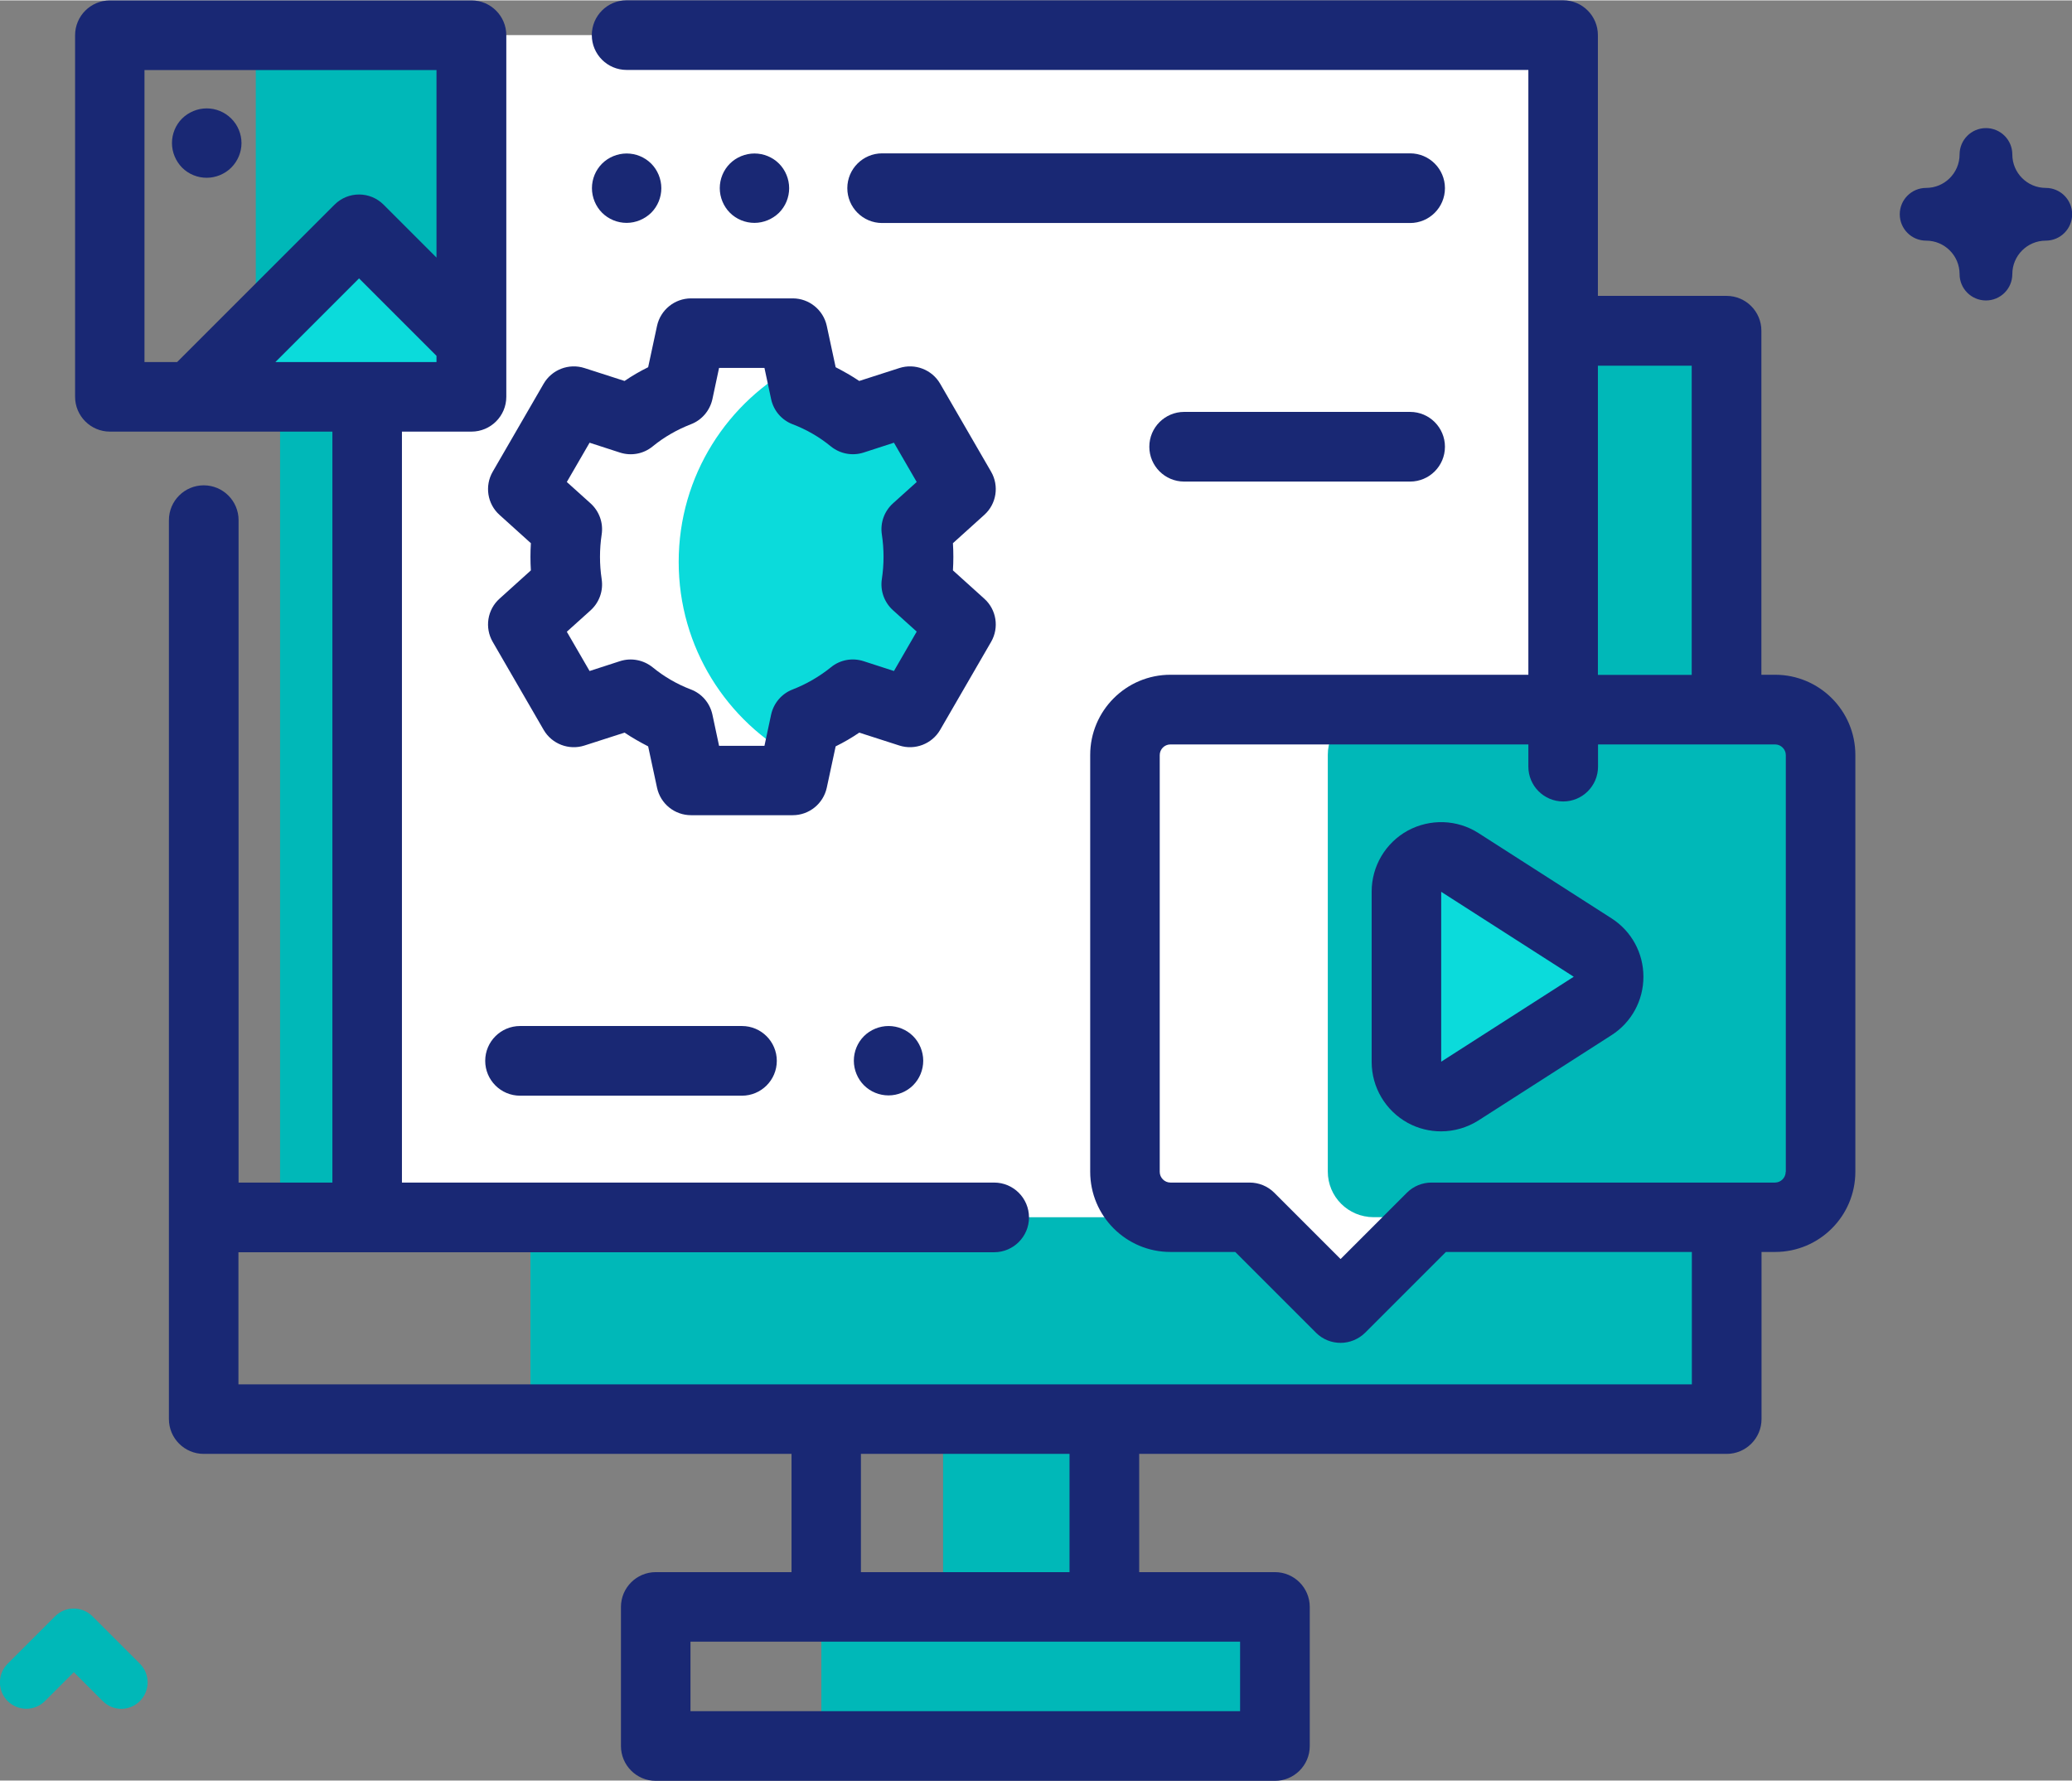 <?xml version="1.0" encoding="UTF-8"?>
<!DOCTYPE svg PUBLIC "-//W3C//DTD SVG 1.1//EN" "http://www.w3.org/Graphics/SVG/1.1/DTD/svg11.dtd">
<!-- Creator: CorelDRAW 2018 (64-Bit) -->
<svg xmlns="http://www.w3.org/2000/svg" xml:space="preserve" width="0.99in" height="0.851in" version="1.1" style="shape-rendering:geometricPrecision; text-rendering:geometricPrecision; image-rendering:optimizeQuality; fill-rule:evenodd; clip-rule:evenodd"
viewBox="0 0 149.29 128.27"
 xmlns:xlink="http://www.w3.org/1999/xlink">
 <rect x="0" y="0" width="149.29" height="128.27" fill="#808080" stroke="none"/>
 <defs>
  <style type="text/css">
   <![CDATA[
    .fil0 {fill:#00B8B8}
    .fil2 {fill:#0BDBDB}
    .fil3 {fill:#192874}
    .fil1 {fill:white}
   ]]>
  </style>
 </defs>
 <g id="Layer_x0020_1">
  <rect class="fil0" x="20.18" y="23.8" width="104.22" height="63.89"/>
  <rect class="fil1" x="26.45" y="2.5" width="86.18" height="85.18"/>
  <path class="fil2" d="M65.57 28.86l-4.11 1.33c-1.03,-0.83 -2.18,-1.51 -3.44,-1.99l-0.43 -2.02c-5.16,2.68 -8.69,8.06 -8.69,14.28 0,6.16 3.46,11.5 8.55,14.21l0.58 -2.7c1.25,-0.48 2.41,-1.16 3.44,-1.99l4.11 1.33 3.67 -6.34 -3.21 -2.9c0.1,-0.65 0.15,-1.31 0.15,-1.99 0,-0.67 -0.05,-1.34 -0.15,-1.99l3.21 -2.9 -3.67 -6.34z"/>
  <rect class="fil0" x="59.18" y="115.74" width="32.67" height="10.02"/>
  <rect class="fil0" x="67.95" y="102.21" width="11.62" height="13.53"/>
  <rect class="fil0" x="38.22" y="87.69" width="86.18" height="14.53"/>
  <rect class="fil0" x="18.43" y="2.5" width="15.53" height="26.05"/>
  <polygon class="fil2" points="14.2,28.15 25.87,16.48 34.01,24.62 33.96,28.15 "/>
  <path class="fil1" d="M95.69 84.39l0 -30.03c0,-1.81 1.47,-3.28 3.27,-3.28l-14.63 0c-1.81,0 -3.28,1.47 -3.28,3.28l0 30.03c0,1.81 1.47,3.28 3.28,3.28l5.71 0 6.55 6.55 6.55 -6.55 -4.18 0c-1.81,0 -3.27,-1.47 -3.27,-3.27z"/>
  <path class="fil0" d="M131.16 84.39l0 -30.03c0,-1.81 -1.47,-3.28 -3.28,-3.28l-28.93 0c-1.81,0 -3.28,1.47 -3.28,3.28l0 30.03c0,1.81 1.47,3.28 3.28,3.28l4.18 0 1.53 0 13.1 0 10.12 0c1.81,0 3.28,-1.47 3.28,-3.27z"/>
  <path class="fil2" d="M114.76 72.45l-9.58 6.14c-1.66,1.06 -3.84,-0.13 -3.84,-2.1l0 -12.28c0,-1.97 2.18,-3.17 3.84,-2.1l9.58 6.14c1.53,0.98 1.53,3.22 0,4.2z"/>
  <path class="fil3" d="M101.6 29.65l-16.28 0c-1.38,0 -2.51,1.12 -2.51,2.51 0,1.38 1.12,2.51 2.51,2.51l16.28 -0c1.38,0 2.51,-1.12 2.51,-2.51 0,-1.38 -1.12,-2.51 -2.51,-2.51z"/>
  <path class="fil3" d="M37.47 73.9c-1.38,0 -2.51,1.12 -2.51,2.51 0,1.38 1.12,2.51 2.51,2.51l15.99 0c1.38,0 2.51,-1.12 2.51,-2.51 0,-1.38 -1.12,-2.51 -2.51,-2.51l-15.99 0z"/>
  <path class="fil3" d="M64.02 73.9c-0.66,0 -1.31,0.27 -1.77,0.73 -0.47,0.47 -0.73,1.11 -0.73,1.77 0,0.66 0.27,1.31 0.73,1.77 0.47,0.47 1.11,0.73 1.77,0.73 0.66,0 1.31,-0.27 1.77,-0.73 0.47,-0.47 0.73,-1.11 0.73,-1.77 0,-0.66 -0.27,-1.31 -0.73,-1.77 -0.47,-0.47 -1.11,-0.73 -1.77,-0.73z"/>
  <path class="fil3" d="M127.89 48.59l-0.98 0 0 -24.79c0,-1.38 -1.12,-2.51 -2.51,-2.51l-9.27 0 0 -18.79c0,-1.38 -1.12,-2.51 -2.51,-2.51l-67.47 0c-1.38,0 -2.51,1.12 -2.51,2.51 0,1.38 1.12,2.51 2.51,2.51l64.97 0 0 43.58 -25.79 0c-3.19,0 -5.78,2.59 -5.78,5.78l0 30.03c0,3.19 2.59,5.78 5.78,5.78l4.67 0 5.82 5.82c0.49,0.49 1.13,0.73 1.77,0.73 0.64,0 1.28,-0.25 1.77,-0.73l5.82 -5.82 17.72 0 0 9.54 -42.33 0 -20.04 0 -42.35 0 0 -9.52 9.21 0c0.02,0 0.04,0 0.06,0 0.02,0 0.04,-0 0.06,-0l45.12 -0c1.38,0 2.51,-1.12 2.51,-2.51 0,-1.38 -1.12,-2.51 -2.51,-2.51l-42.67 0 0 -54.11 5.01 0c1.38,0 2.51,-1.12 2.51,-2.51l0 -26.05c0,-1.38 -1.12,-2.51 -2.51,-2.51l-26.05 0c-1.38,0 -2.51,1.12 -2.51,2.51l0 26.05c0,1.38 1.12,2.51 2.51,2.51l16.03 -0 0 54.11 -6.76 0 0 -47.73c0,-1.38 -1.12,-2.51 -2.51,-2.51 -1.38,0 -2.51,1.12 -2.51,2.51l0 64.77c0,1.38 1.12,2.51 2.51,2.51l42.35 0 0 8.52 -9.78 0c-1.38,0 -2.51,1.12 -2.51,2.51l0 10.02c0,1.38 1.12,2.51 2.51,2.51l44.61 0c1.38,0 2.51,-1.12 2.51,-2.51l0 -10.02c0,-1.38 -1.12,-2.51 -2.51,-2.51l-9.78 0 0 -8.52 42.33 0c1.38,0 2.51,-1.12 2.51,-2.51l0 -12.04 0.98 0c3.19,0 5.78,-2.59 5.78,-5.78l0 -30.03c0,-3.19 -2.59,-5.78 -5.78,-5.78zm-108.05 -22.53l6.03 -6.03 5.58 5.58 0 0.45 -11.61 0zm-9.43 -21.04l21.04 0 0 13.51 -3.81 -3.81c-0.98,-0.98 -2.56,-0.98 -3.54,0l-11.34 11.34 -2.35 0 0 -21.04zm78.93 118.25l-39.59 0 0 -5.01 9.78 0 20.04 0 9.78 0 0 5.01 0 0zm-12.28 -10.02l-15.03 0 0 -8.52 15.03 0 0 8.52zm38.07 -86.93l6.76 0 0 22.28 -6.76 0 0 -22.28zm13.53 58.09c0,0.42 -0.35,0.77 -0.77,0.77l-24.75 0c-0.66,0 -1.3,0.26 -1.77,0.73l-4.78 4.78 -4.78 -4.78c-0.47,-0.47 -1.11,-0.73 -1.77,-0.73l-5.71 0c-0.42,0 -0.77,-0.35 -0.77,-0.77l0 -30.03c0,-0.42 0.34,-0.77 0.77,-0.77l25.79 0 0 1.6c0,1.38 1.12,2.51 2.51,2.51 1.38,0 2.51,-1.12 2.51,-2.51l0 -1.6 12.76 0c0.42,0 0.77,0.35 0.77,0.77l0 30.03z"/>
  <path class="fil3" d="M116.11 66.14l-9.58 -6.14c-1.54,-0.99 -3.49,-1.05 -5.1,-0.18 -1.6,0.88 -2.6,2.56 -2.6,4.39l0 12.28c0,1.83 1,3.51 2.6,4.39 0.75,0.41 1.58,0.61 2.4,0.61 0.94,0 1.88,-0.27 2.7,-0.79l9.58 -6.14 0 0c1.44,-0.92 2.3,-2.5 2.3,-4.21 0,-1.71 -0.86,-3.29 -2.3,-4.21zm-12.27 10.33l0 -12.24 9.55 6.12 -9.55 6.12z"/>
  <path class="fil3" d="M35.99 37.07l2.26 2.04c-0.02,0.33 -0.03,0.66 -0.03,0.98 0,0.33 0.01,0.66 0.03,0.98l-2.26 2.04c-0.88,0.79 -1.08,2.09 -0.49,3.11l3.67 6.34c0.59,1.02 1.82,1.49 2.94,1.13l2.89 -0.93c0.55,0.37 1.12,0.69 1.7,0.99l0.64 2.98c0.25,1.16 1.27,1.98 2.45,1.98l7.33 0c1.18,0 2.2,-0.83 2.45,-1.98l0.64 -2.98c0.59,-0.29 1.16,-0.62 1.7,-0.99l2.89 0.93c1.12,0.36 2.35,-0.11 2.94,-1.13l3.67 -6.34c0.59,-1.02 0.39,-2.32 -0.49,-3.11l-2.26 -2.04c0.02,-0.33 0.03,-0.66 0.03,-0.98 0,-0.33 -0.01,-0.66 -0.03,-0.98l2.26 -2.04c0.88,-0.79 1.08,-2.09 0.49,-3.11l-3.67 -6.34c-0.59,-1.02 -1.82,-1.49 -2.94,-1.13l-2.89 0.93c-0.55,-0.37 -1.12,-0.69 -1.7,-0.99l-0.64 -2.98c-0.25,-1.15 -1.27,-1.98 -2.45,-1.98l-7.33 0c-1.18,0 -2.2,0.83 -2.45,1.98l-0.64 2.98c-0.59,0.29 -1.16,0.62 -1.7,0.99l-2.89 -0.93c-1.12,-0.36 -2.35,0.11 -2.94,1.13l-3.67 6.34c-0.59,1.02 -0.39,2.32 0.49,3.11zm7.36 4.62c-0.08,-0.53 -0.12,-1.06 -0.12,-1.6 0,-0.53 0.04,-1.07 0.12,-1.6 0.13,-0.84 -0.17,-1.68 -0.8,-2.25l-1.71 -1.54 1.64 -2.83 2.19 0.71c0.81,0.26 1.69,0.1 2.35,-0.44 0.83,-0.68 1.76,-1.21 2.76,-1.6 0.79,-0.3 1.37,-0.99 1.55,-1.81l0.48 -2.25 3.27 0 0.48 2.25c0.18,0.83 0.76,1.51 1.55,1.81 1,0.38 1.93,0.92 2.76,1.6 0.66,0.53 1.54,0.7 2.35,0.44l2.19 -0.71 1.64 2.83 -1.71 1.54c-0.63,0.57 -0.93,1.41 -0.8,2.25 0.08,0.53 0.12,1.06 0.12,1.6 0,0.53 -0.04,1.07 -0.12,1.6 -0.13,0.84 0.17,1.68 0.8,2.25l1.71 1.54 -1.64 2.84 -2.19 -0.71c-0.81,-0.26 -1.69,-0.1 -2.35,0.44 -0.83,0.67 -1.76,1.21 -2.76,1.6 -0.79,0.3 -1.37,0.99 -1.55,1.81l-0.48 2.25 -3.27 0 -0.48 -2.25c-0.18,-0.83 -0.76,-1.51 -1.55,-1.81 -1,-0.38 -1.93,-0.92 -2.76,-1.6 -0.66,-0.53 -1.54,-0.7 -2.35,-0.44l-2.19 0.71 -1.64 -2.83 1.71 -1.54c0.63,-0.57 0.93,-1.41 0.8,-2.25z"/>
  <path class="fil3" d="M56.13 15.3c0.47,-0.47 0.73,-1.11 0.73,-1.77 0,-0.66 -0.27,-1.31 -0.73,-1.77 -0.47,-0.47 -1.11,-0.73 -1.77,-0.73 -0.66,0 -1.31,0.27 -1.77,0.73 -0.47,0.47 -0.73,1.11 -0.73,1.77 0,0.66 0.27,1.31 0.73,1.77 0.47,0.47 1.11,0.73 1.77,0.73 0.66,0 1.3,-0.27 1.77,-0.73z"/>
  <path class="fil3" d="M46.92 15.3c0.47,-0.47 0.73,-1.11 0.73,-1.77 0,-0.66 -0.27,-1.31 -0.73,-1.77 -0.47,-0.47 -1.11,-0.73 -1.77,-0.73 -0.66,0 -1.31,0.27 -1.77,0.73 -0.47,0.47 -0.73,1.11 -0.73,1.77 0,0.66 0.27,1.31 0.73,1.77 0.47,0.47 1.11,0.73 1.77,0.73 0.66,0 1.3,-0.27 1.77,-0.73z"/>
  <path class="fil3" d="M101.6 11.02l-38.04 0c-1.38,0 -2.51,1.12 -2.51,2.51 0,1.38 1.12,2.51 2.51,2.51l38.04 0c1.38,0 2.51,-1.12 2.51,-2.51 0,-1.38 -1.12,-2.51 -2.51,-2.51z"/>
  <path class="fil3" d="M14.89 12.78c0.66,0 1.31,-0.27 1.77,-0.73 0.47,-0.47 0.74,-1.11 0.74,-1.77 0,-0.66 -0.27,-1.31 -0.74,-1.77 -0.47,-0.47 -1.11,-0.73 -1.77,-0.73 -0.66,0 -1.3,0.27 -1.77,0.73 -0.47,0.47 -0.73,1.11 -0.73,1.77 0,0.66 0.27,1.3 0.73,1.77 0.47,0.47 1.11,0.73 1.77,0.73z"/>
  <path class="fil3" d="M143.09 21.62c-1.05,0 -1.9,-0.85 -1.9,-1.9 0,-1.33 -1.08,-2.41 -2.41,-2.41 -1.05,0 -1.9,-0.85 -1.9,-1.9 0,-1.05 0.85,-1.9 1.9,-1.9 1.33,0 2.41,-1.08 2.41,-2.41 0,-1.05 0.85,-1.9 1.9,-1.9 1.05,0 1.9,0.85 1.9,1.9 0,1.33 1.08,2.41 2.41,2.41 1.05,0 1.9,0.85 1.9,1.9 0,1.05 -0.85,1.9 -1.9,1.9 -1.33,0 -2.41,1.08 -2.41,2.41 0,1.05 -0.85,1.9 -1.9,1.9z"/>
  <path class="fil0" d="M8.74 123.1c-0.49,0 -0.97,-0.19 -1.34,-0.56l-2.08 -2.08 -2.08 2.08c-0.74,0.74 -1.94,0.74 -2.69,0 -0.74,-0.74 -0.74,-1.95 0,-2.69l3.42 -3.42c0.74,-0.74 1.94,-0.74 2.69,0l3.42 3.42c0.74,0.74 0.74,1.95 0,2.69 -0.37,0.37 -0.86,0.56 -1.34,0.56z"/>
 </g>
</svg>
